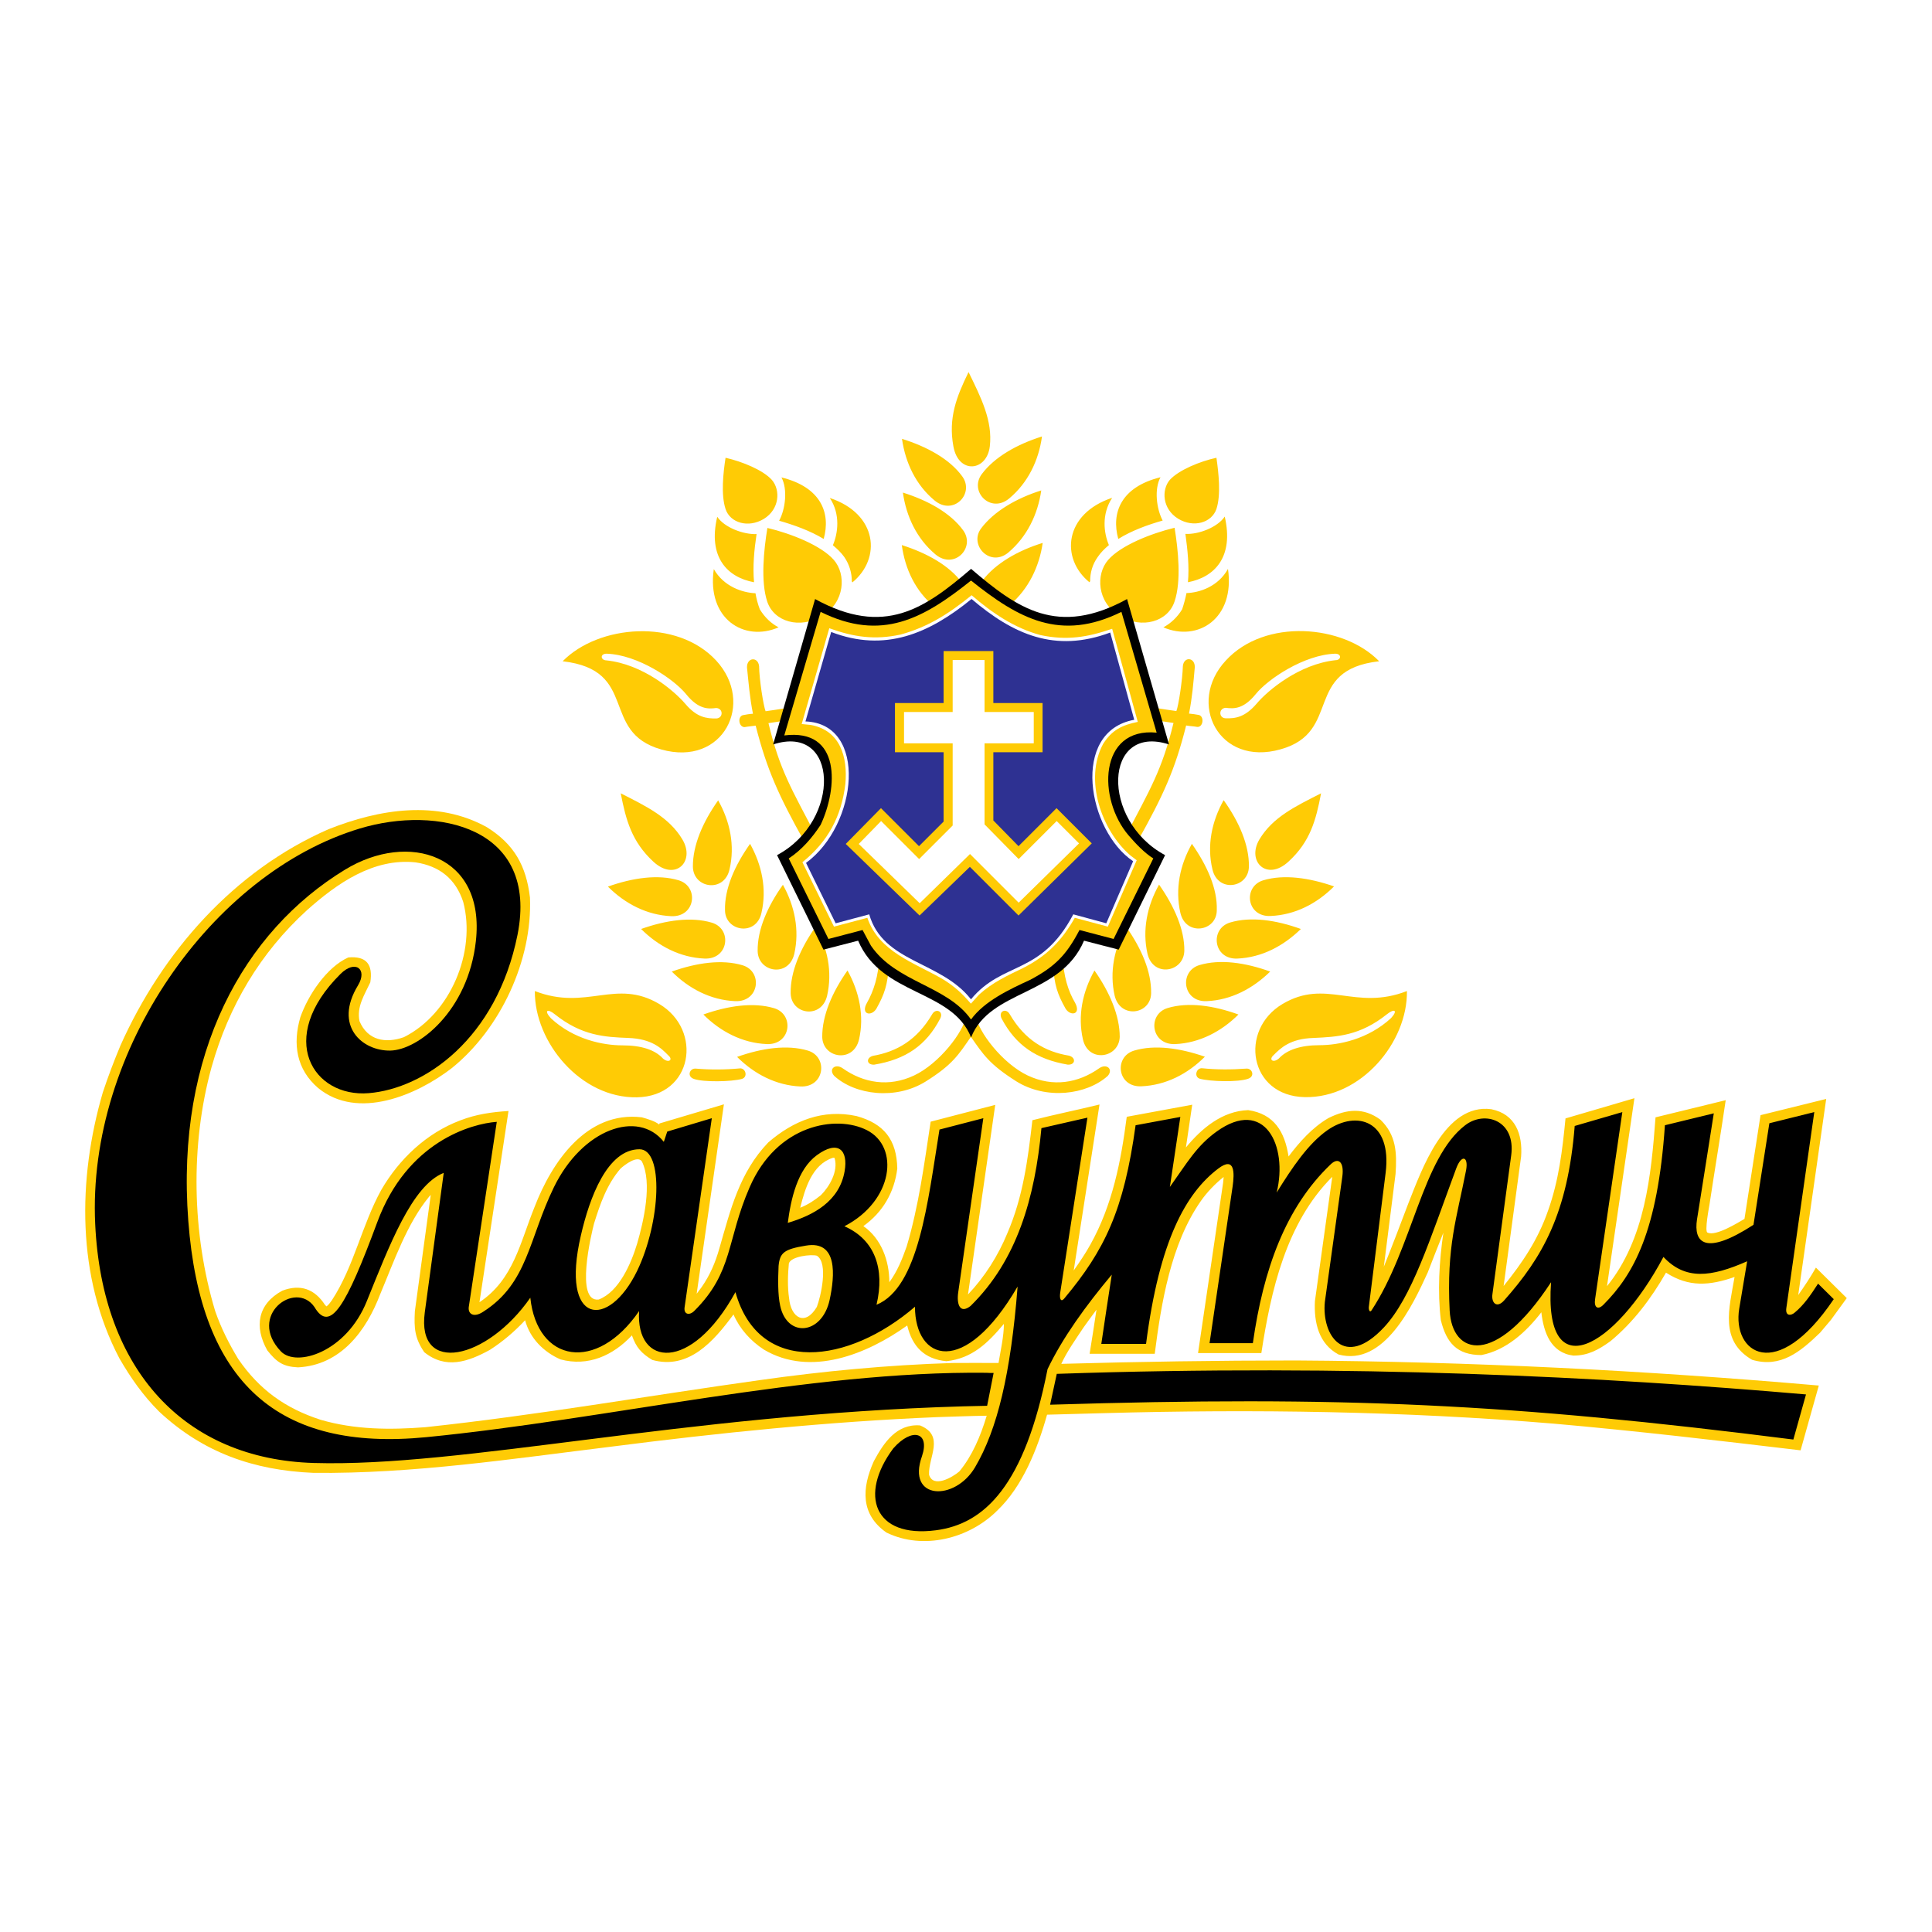 <?xml version="1.0" encoding="utf-8"?>
<!-- Generator: Adobe Illustrator 13.0.0, SVG Export Plug-In . SVG Version: 6.00 Build 14948)  -->
<!DOCTYPE svg PUBLIC "-//W3C//DTD SVG 1.0//EN" "http://www.w3.org/TR/2001/REC-SVG-20010904/DTD/svg10.dtd">
<svg version="1.0" id="Layer_1" xmlns="http://www.w3.org/2000/svg" xmlns:xlink="http://www.w3.org/1999/xlink" x="0px" y="0px"
	 width="192.756px" height="192.756px" viewBox="0 0 192.756 192.756" enable-background="new 0 0 192.756 192.756"
	 xml:space="preserve">
<g>
	<polygon fill-rule="evenodd" clip-rule="evenodd" fill="#FFFFFF" points="0,0 192.756,0 192.756,192.756 0,192.756 0,0 	"/>
	<path fill-rule="evenodd" clip-rule="evenodd" fill="#FFCB05" d="M160.673,133.812c2.286-1.889,4.068-4.266,5.544-6.84
		c2.286,1.477,4.355,1.297,6.84,0.434c-0.54,3.148-1.512,6.354,1.746,8.26c2.861,0.848,4.823-0.809,6.785-2.699l1.08-1.277
		l1.584-2.178l-3.078-3.043c-0.521,0.918-1.151,1.873-1.764,2.736l2.79-19.564l-6.552,1.619l-1.602,10.35
		c-0.648,0.379-2.88,1.764-3.672,1.369c-0.36,0,0.18-2.754,0.18-2.791c0.521-3.455,1.116-6.984,1.62-10.422l-7.002,1.711
		c-0.432,5.777-1.044,12.166-4.842,16.846l2.736-18.754l-6.876,2.016c-0.306,3.15-0.666,6.191-1.746,9.215
		c-0.99,2.863-2.538,5.166-4.428,7.506l1.746-12.922c0.162-2.232-0.576-4.23-2.97-4.717c-4.644-0.629-6.966,6.102-8.262,9.342
		c-0.792,2.088-1.62,4.283-2.466,6.371l1.17-9.252c0.144-2.123,0.072-3.887-1.512-5.416c-1.692-1.242-3.366-1.062-5.184-0.162
		c-1.603,0.936-2.898,2.393-3.979,3.834c-0.378-2.467-1.439-4.248-4.031-4.627c-2.574,0.09-4.626,1.801-6.21,3.727l0.63-4.266
		l-6.533,1.205c-0.576,4.445-1.422,8.803-3.636,12.762c-0.486,0.883-1.08,1.746-1.656,2.574l2.574-16.561
		c-2.214,0.541-4.518,1.01-6.696,1.566c-0.45,3.924-0.936,7.668-2.502,11.285c-0.918,2.232-2.25,4.338-3.923,6.102l0.018-0.125
		l2.699-18.791l-6.443,1.674c-0.63,4.158-1.188,8.424-2.394,12.455c-0.45,1.277-0.936,2.484-1.728,3.564
		c0-2.125-0.792-4.355-2.591-5.598c1.944-1.387,3.096-3.385,3.384-5.742c-0.054-2.861-1.314-4.482-4.068-5.238
		c-3.348-0.719-6.282,0.451-8.802,2.629c-2.898,3.023-3.762,6.713-4.878,10.564c-0.396,1.404-0.936,2.682-1.782,3.889l-0.486,0.648
		l2.718-18.9l-6.425,1.908l-0.036,0.107c-0.396-0.342-1.224-0.576-1.728-0.719c-5.508-0.666-8.981,4.463-10.709,8.963
		c-1.44,3.547-2.088,7.219-5.49,9.486l2.898-19.08c-1.692,0.109-3.222,0.324-4.806,0.936c-3.366,1.262-6.102,3.854-7.884,6.93
		c-1.944,3.51-2.718,7.633-4.932,11.016c-0.144,0.199-0.342,0.486-0.54,0.613l-0.144-0.145c-1.044-1.602-2.466-2.105-4.266-1.422
		c-2.448,1.332-2.826,3.582-1.494,5.957c0.936,1.17,1.566,1.621,3.06,1.693c4.266-0.217,6.804-3.619,8.208-7.309
		c1.35-3.203,2.664-7.037,4.877-9.719l0.162-0.182l-1.584,11.611c-0.09,1.691-0.018,2.682,0.936,4.084
		c2.142,1.729,4.356,0.973,6.552-0.232c1.314-0.848,2.448-1.818,3.51-2.953c0.486,1.818,1.854,3.168,3.528,3.906
		c2.754,0.738,5.238-0.377,7.128-2.395c0.432,1.207,0.936,1.783,2.034,2.449c3.636,1.008,6.138-1.873,8.1-4.537
		c0.63,1.441,1.71,2.646,3.042,3.51c4.644,2.754,10.295,0.451,14.291-2.41c0.522,2.123,1.71,3.348,3.906,3.562
		c2.574-0.27,4.14-1.818,5.742-3.725c0,1.217-0.336,2.686-0.537,3.904c-1.535-0.004-3.05-0.016-4.593,0
		c-6.425,0.199-12.887,0.811-19.241,1.711c-11.087,1.547-22.229,3.51-33.371,4.697c-3.527,0.27-7.001,0.252-10.421-0.738
		c-3.546-1.152-6.12-3.006-8.226-6.064c-0.936-1.549-1.71-3.078-2.304-4.789c-2.322-7.721-2.502-16.559-0.36-24.334
		c1.71-6.084,4.842-11.394,9.521-15.66c2.988-2.664,6.624-5.22,10.835-4.77c2.375,0.36,3.996,1.638,4.751,3.942
		c1.314,4.986-1.278,11.177-5.921,13.499c-1.836,0.648-3.618,0.324-4.428-1.602c-0.288-1.459,0.486-2.592,1.08-3.869
		c0.271-1.765-0.36-2.646-2.196-2.485c-2.16,0.972-4.014,3.762-4.788,5.975c-0.774,2.664-0.396,5.184,1.782,7.057
		c3.96,3.24,9.846,0.701,13.319-1.98c4.878-3.924,8.064-10.781,7.812-17.027c-0.378-3.168-1.566-5.31-4.302-7.02
		c-4.968-2.754-10.745-1.8-15.785,0.198c-9.449,4.122-16.613,12.275-20.771,21.581c-0.63,1.512-1.242,3.113-1.764,4.697
		c-2.52,8.641-2.61,18.396,1.656,26.514c1.134,1.961,2.358,3.707,3.96,5.309c4.392,4.104,9.449,5.869,15.407,6.121
		c9.936,0.107,19.835-1.404,29.681-2.611c10.799-1.385,21.689-2.502,32.56-2.951c1.625-0.047,3.29-0.119,4.926-0.139
		c-0.614,2.053-1.468,4.043-2.73,5.557c-0.666,0.576-2.61,1.709-3.023,0.324c-0.072-1.783,1.602-3.889-0.9-4.914
		c-2.34-0.18-3.618,1.729-4.607,3.564c-1.206,2.682-1.35,5.309,1.26,7.127c3.654,1.781,8.244,0.611,11.051-2.195
		c2.512-2.402,3.987-6.057,4.971-9.566l3.021-0.082l2.646-0.072c14.976-0.414,29.933-0.197,44.854,1.045
		c8.189,0.719,16.47,1.691,24.659,2.664l1.817-6.463c-17.369-1.512-34.756-2.393-52.179-2.502c-7.94,0-15.484,0.119-23.399,0.338
		c0.602-1.293,1.477-2.51,2.232-3.648c0.396-0.559,0.846-1.17,1.26-1.729l0.018-0.018c-0.216,1.439-0.45,2.951-0.684,4.391h6.497
		c0.648-5.057,1.603-10.943,4.59-15.227c0.595-0.863,1.458-1.764,2.286-2.412l-0.054,0.576l-2.502,16.992h6.317
		c0.954-6.229,2.466-12.979,7.074-17.586l-1.729,12.4c-0.107,2.143,0.378,4.266,2.358,5.328c4.535,1.225,7.415-4.932,8.892-8.172
		c0.504-1.295,1.044-2.699,1.565-3.977c-0.414,2.826-0.594,5.885-0.252,8.729c0.559,2.25,1.602,3.475,4.05,3.475
		c2.484-0.486,4.464-2.305,5.976-4.266c0.234,2.016,0.937,4.031,3.187,4.32C158.441,135.254,159.503,134.658,160.673,133.812
		L160.673,133.812z M61.912,116.588c0.396-0.359,1.674-1.35,2.124-0.721c1.08,2.16,0.162,6.031-0.468,8.209
		c-0.594,1.961-1.8,4.805-3.834,5.578c-2.376,0.307-0.738-6.533-0.468-7.576C59.878,120.115,60.544,118.172,61.912,116.588
		L61.912,116.588z M83.277,115.58c0.36,1.26-0.504,2.789-1.368,3.654c-0.594,0.486-1.314,0.971-2.07,1.26
		c0.468-1.873,1.17-4.285,3.222-4.969l0.144-0.018h0.036L83.277,115.58L83.277,115.58z M78.706,126.055
		c0.198-0.701,2.196-0.936,2.79-0.773c1.188,0.738,0.378,4.121,0,5.111c-1.17,1.963-2.592,1.098-2.772-0.898
		C78.562,128.432,78.598,127.117,78.706,126.055L78.706,126.055z"/>
	<path fill-rule="evenodd" clip-rule="evenodd" fill="#FFCB05" d="M89.991,43.782c2.52,0.792,4.751,2.016,6.012,3.744
		c1.26,1.728-0.882,3.959-2.754,2.412C91.377,48.389,90.333,46.175,89.991,43.782L89.991,43.782z M76.545,60.017
		c0.666,2.016,3.258,2.79,5.508,1.422c2.25-1.368,2.394-4.14,1.134-5.58s-4.266-2.628-6.624-3.186
		C76.204,54.851,75.879,58,76.545,60.017L76.545,60.017z M77.679,62.591c-0.72-0.378-1.368-0.972-1.872-1.8
		c-0.198-0.522-0.342-1.062-0.432-1.602c-1.296-0.054-3.168-0.666-4.158-2.412C70.498,61.745,74.242,64.084,77.679,62.591
		L77.679,62.591z M84.987,58c0-0.828-0.234-1.674-0.756-2.43c-0.306-0.432-0.702-0.81-1.134-1.17
		c0.504-1.188,0.774-3.078-0.306-4.716c4.77,1.584,5.166,6.03,2.25,8.424C85.023,58.073,85.005,58.037,84.987,58L84.987,58z
		 M77.733,51.953c1.512,0.432,3.114,1.008,4.446,1.818c0.72-2.574-0.252-5.166-4.212-6.138
		C78.598,48.803,78.363,50.801,77.733,51.953L77.733,51.953z M75.231,58.091c-0.144-1.584,0.018-3.24,0.252-4.806
		c-1.313,0.054-3.204-0.648-3.924-1.728C70.605,55.589,72.567,57.604,75.231,58.091L75.231,58.091z M72.388,50.783
		c0.45,1.386,2.268,1.926,3.816,0.99c1.583-0.972,1.674-2.88,0.81-3.888c-0.882-0.99-2.97-1.836-4.625-2.214
		C72.154,47.184,71.919,49.361,72.388,50.783L72.388,50.783z M56.135,65.974c7.686,0.882,3.654,7.056,9.845,8.802
		s9.377-4.644,5.472-8.874C67.546,61.673,59.716,62.321,56.135,65.974L56.135,65.974z M60.526,65.219
		c-0.684,0-0.612,0.647-0.036,0.666c3.654,0.378,6.768,3.024,7.901,4.356c1.134,1.332,2.088,1.458,3.096,1.44
		c0.684-0.054,0.684-1.008-0.036-1.044c-0.792,0.108-1.764,0.144-2.988-1.368C67.24,67.756,63.64,65.327,60.526,65.219
		L60.526,65.219z M53.362,98.877c5.184,2.016,8.064-1.297,12.42,1.295c4.355,2.592,3.366,9.199-2.232,9.307
		C57.953,109.586,53.309,103.988,53.362,98.877L53.362,98.877z M54.964,101.594c-0.738-0.809-0.324-0.988,0.396-0.395
		c2.682,2.141,4.968,2.268,7.326,2.357c2.357,0.09,3.293,1.025,3.996,1.746c0.522,0.449,0,0.791-0.54,0.305
		c-0.792-0.863-2.142-1.312-4.05-1.312S57.25,103.719,54.964,101.594L54.964,101.594z M60.652,88.456
		c2.484-0.882,5.004-1.242,7.056-0.63c2.052,0.611,1.692,3.689-0.738,3.582C64.54,91.299,62.362,90.165,60.652,88.456L60.652,88.456
		z M63.964,92.685c2.483-0.882,5.003-1.242,7.056-0.63c2.051,0.612,1.691,3.689-0.738,3.582S65.674,94.395,63.964,92.685
		L63.964,92.685z M67.024,96.933c2.484-0.882,5.003-1.242,7.056-0.63c2.052,0.611,1.692,3.689-0.738,3.582
		S68.734,98.643,67.024,96.933L67.024,96.933z M70.174,101.217c2.484-0.883,5.003-1.242,7.056-0.631
		c2.052,0.613,1.692,3.691-0.738,3.582C74.062,104.061,71.884,102.926,70.174,101.217L70.174,101.217z M73.54,105.447
		c2.484-0.883,5.004-1.242,7.056-0.631c2.052,0.611,1.692,3.689-0.738,3.582C77.427,108.291,75.25,107.156,73.54,105.447
		L73.54,105.447z M71.65,79.852c-1.53,2.16-2.538,4.482-2.52,6.624c0.036,2.16,3.114,2.628,3.654,0.271
		C73.342,84.37,72.838,81.958,71.65,79.852L71.65,79.852z M74.835,84.189c-1.53,2.16-2.556,4.482-2.502,6.624
		c0.018,2.124,3.114,2.628,3.636,0.271C76.527,88.689,76.005,86.295,74.835,84.189L74.835,84.189z M78.111,88.275
		c-1.53,2.142-2.556,4.482-2.52,6.624c0.054,2.125,3.096,2.646,3.654,0.27C79.786,92.793,79.281,90.381,78.111,88.275L78.111,88.275
		z M81.369,92.469c-1.512,2.16-2.52,4.481-2.484,6.625c0.036,2.141,3.078,2.609,3.636,0.252
		C83.061,96.969,82.575,94.557,81.369,92.469L81.369,92.469z M84.555,96.825c-1.53,2.177-2.538,4.5-2.52,6.642
		c0.054,2.123,3.114,2.627,3.672,0.234C86.247,101.342,85.725,98.949,84.555,96.825L84.555,96.825z M61.93,79.15
		c2.556,1.296,4.842,2.394,6.156,4.607s-0.738,4.212-2.898,2.214C63.028,83.974,62.452,81.832,61.93,79.15L61.93,79.15z
		 M75.735,66.46c-0.108-0.972-1.242-0.882-1.206,0.144c0.162,1.566,0.27,2.97,0.594,4.608c-0.36,0.018-0.648,0.072-1.026,0.144
		c-0.54,0.18-0.378,1.206,0.198,1.188c0.396-0.072,0.72-0.09,1.098-0.144c1.134,4.446,2.322,7.02,4.859,11.574
		c0.306-0.378,0.954-0.036,1.26-0.396c-2.556-4.896-3.708-6.714-4.842-11.43c0.828-0.108,1.818-0.288,2.646-0.396
		c-0.108-0.468-0.162-0.773-0.27-1.224c0.18,0-1.584,0.288-2.664,0.432C76.167,70.402,75.753,67.81,75.735,66.46L75.735,66.46z
		 M69.436,106.617c-0.63-0.072-0.936,0.773-0.216,1.025c0.954,0.342,3.78,0.287,4.806,0c0.63-0.199,0.36-1.135-0.252-1.045
		C72.406,106.725,70.876,106.742,69.436,106.617L69.436,106.617z M84.069,106.58c-0.72-0.504-1.44,0.072-0.846,0.756
		c2.106,1.926,6.156,2.43,9.144,0.559c2.7-1.691,3.258-2.664,4.5-4.445c1.242,1.764,1.818,2.717,4.519,4.428
		c2.987,1.871,7.019,1.367,9.143-0.541c0.576-0.684-0.144-1.26-0.863-0.756c-2.088,1.477-4.608,1.908-7.128,0.721
		c-2.52-1.189-4.968-4.393-5.184-5.977c0.036,0-0.234,0.451-0.486,0.865c-0.252-0.396-0.504-0.848-0.468-0.848
		c-0.234,1.584-2.682,4.77-5.202,5.959C88.677,108.488,86.157,108.057,84.069,106.58L84.069,106.58z M86.499,100.047
		c-0.666,1.17,0.432,1.404,0.936,0.594c0.81-1.457,1.116-2.34,1.26-4.374c0.684-0.756-0.054,0.144-0.972-0.792
		C87.651,97.383,87.165,98.877,86.499,100.047L86.499,100.047z M87.111,105.338c-0.72,0.18-0.684,0.918,0.108,0.883
		c3.15-0.521,5.184-1.926,6.57-4.572c0.414-0.738-0.432-1.115-0.792-0.449C91.484,103.773,89.469,104.924,87.111,105.338
		L87.111,105.338z M117.188,59.999c-0.648,2.016-3.24,2.808-5.508,1.44c-2.232-1.368-2.376-4.14-1.116-5.58
		c1.261-1.44,4.248-2.628,6.624-3.204C117.548,54.851,117.871,57.983,117.188,59.999L117.188,59.999z M116.071,62.591
		c0.72-0.396,1.368-0.972,1.872-1.8c0.18-0.54,0.324-1.08,0.432-1.62c1.296-0.036,3.168-0.648,4.141-2.412
		C123.235,61.727,119.491,64.066,116.071,62.591L116.071,62.591z M108.764,57.983c0-0.828,0.216-1.656,0.756-2.412
		c0.288-0.432,0.685-0.828,1.116-1.188c-0.504-1.188-0.756-3.06,0.324-4.716c-4.788,1.584-5.184,6.048-2.269,8.424
		C108.728,58.055,108.728,58.019,108.764,57.983L108.764,57.983z M115.999,51.935c-1.512,0.432-3.096,1.008-4.428,1.836
		c-0.72-2.592,0.253-5.184,4.212-6.156C115.136,48.803,115.388,50.783,115.999,51.935L115.999,51.935z M118.52,58.091
		c0.144-1.584-0.036-3.24-0.252-4.824c1.296,0.072,3.203-0.648,3.924-1.728C123.127,55.571,121.184,57.587,118.52,58.091
		L118.52,58.091z M121.363,50.783c-0.468,1.368-2.268,1.908-3.815,0.972c-1.584-0.972-1.692-2.88-0.828-3.888
		c0.899-0.972,2.987-1.836,4.644-2.196C121.579,47.184,121.831,49.343,121.363,50.783L121.363,50.783z M137.599,65.974
		c-7.668,0.864-3.636,7.056-9.828,8.784c-6.191,1.764-9.396-4.644-5.472-8.855C126.187,61.655,134.034,62.303,137.599,65.974
		L137.599,65.974z M133.207,65.219c0.684,0,0.611,0.647,0.035,0.647c-3.636,0.396-6.768,3.024-7.883,4.356
		c-1.152,1.332-2.088,1.476-3.097,1.44c-0.684-0.036-0.684-1.008,0.036-1.044c0.792,0.108,1.765,0.144,2.988-1.368
		C126.511,67.738,130.111,65.327,133.207,65.219L133.207,65.219z M140.37,98.877c-5.184,2.016-8.063-1.297-12.419,1.295
		c-4.356,2.592-3.348,9.18,2.231,9.289C135.799,109.568,140.442,103.988,140.37,98.877L140.37,98.877z M138.786,101.576
		c0.72-0.791,0.324-0.971-0.396-0.396c-2.7,2.16-4.968,2.27-7.344,2.377c-2.34,0.072-3.276,1.008-3.996,1.729
		c-0.504,0.467,0,0.791,0.54,0.322c0.792-0.863,2.16-1.33,4.067-1.33C133.566,104.277,136.482,103.701,138.786,101.576
		L138.786,101.576z M133.099,88.437c-2.483-0.864-5.004-1.224-7.056-0.611c-2.052,0.611-1.691,3.671,0.72,3.563
		C129.211,91.281,131.371,90.165,133.099,88.437L133.099,88.437z M129.787,92.685c-2.484-0.9-5.004-1.26-7.056-0.648
		c-2.053,0.612-1.692,3.708,0.72,3.6C125.898,95.529,128.059,94.377,129.787,92.685L129.787,92.685z M126.727,96.933
		c-2.483-0.9-5.003-1.26-7.056-0.648c-2.052,0.612-1.691,3.708,0.721,3.6C122.839,99.777,124.999,98.625,126.727,96.933
		L126.727,96.933z M123.56,101.217c-2.484-0.9-5.004-1.26-7.056-0.648c-2.053,0.611-1.692,3.709,0.756,3.6
		C119.671,104.061,121.867,102.908,123.56,101.217L123.56,101.217z M120.211,105.428c-2.483-0.863-5.004-1.223-7.056-0.611
		s-1.691,3.672,0.721,3.564C116.323,108.271,118.483,107.156,120.211,105.428L120.211,105.428z M122.083,79.833
		c1.548,2.16,2.556,4.5,2.521,6.624c-0.036,2.16-3.097,2.627-3.637,0.288C120.392,84.37,120.896,81.958,122.083,79.833
		L122.083,79.833z M118.915,84.189c1.512,2.16,2.556,4.464,2.484,6.624c0,2.124-3.096,2.628-3.636,0.252
		C117.224,88.689,117.728,86.277,118.915,84.189L118.915,84.189z M115.64,88.257c1.512,2.16,2.556,4.5,2.52,6.624
		c-0.071,2.124-3.096,2.664-3.672,0.288C113.947,92.793,114.451,90.381,115.64,88.257L115.64,88.257z M112.363,92.469
		c1.513,2.16,2.521,4.464,2.484,6.625c-0.036,2.123-3.06,2.592-3.636,0.252C110.672,96.969,111.176,94.557,112.363,92.469
		L112.363,92.469z M109.195,96.825c1.513,2.16,2.521,4.5,2.521,6.625c-0.072,2.123-3.132,2.627-3.672,0.252
		C107.504,101.324,108.008,98.949,109.195,96.825L109.195,96.825z M131.803,79.15c-2.556,1.296-4.824,2.376-6.156,4.607
		c-1.295,2.196,0.757,4.212,2.916,2.196C130.723,83.974,131.299,81.814,131.803,79.15L131.803,79.15z M118.016,66.442
		c0.107-0.972,1.224-0.864,1.188,0.144c-0.144,1.584-0.252,2.988-0.576,4.608c0.36,0.036,0.648,0.072,1.008,0.144
		c0.54,0.18,0.396,1.224-0.18,1.188c-0.396-0.072-0.72-0.072-1.115-0.144c-1.116,4.464-2.305,7.02-4.86,11.592
		c-0.288-0.396-0.936-0.036-1.26-0.396c2.556-4.896,3.708-6.731,4.859-11.448c-0.828-0.108-1.836-0.288-2.664-0.396
		c0.108-0.468,0.181-0.755,0.288-1.224c-0.18,0,1.584,0.288,2.664,0.432C117.583,70.402,117.979,67.81,118.016,66.442
		L118.016,66.442z M124.315,106.617c0.611-0.072,0.936,0.756,0.216,1.008c-0.972,0.359-3.78,0.287-4.824,0
		c-0.611-0.182-0.359-1.117,0.252-1.045C121.327,106.725,122.875,106.725,124.315,106.617L124.315,106.617z M107.252,100.029
		c0.648,1.188-0.432,1.402-0.936,0.611c-0.828-1.477-1.116-2.34-1.261-4.392c-0.684-0.756,0.036,0.144,0.973-0.792
		C106.1,97.365,106.568,98.877,107.252,100.029L107.252,100.029z M106.64,105.32c0.721,0.18,0.685,0.936-0.107,0.9
		c-3.168-0.541-5.184-1.943-6.588-4.572c-0.396-0.756,0.432-1.115,0.792-0.469C102.248,103.773,104.264,104.924,106.64,105.32
		L106.64,105.32z M90.081,49.145c2.52,0.792,4.751,2.034,6.012,3.762c1.26,1.728-0.882,3.959-2.754,2.412
		C91.467,53.753,90.423,51.539,90.081,49.145L90.081,49.145z M89.973,54.383c2.502,0.792,4.734,2.034,5.994,3.744
		c1.278,1.728-0.864,3.978-2.736,2.412C91.341,58.991,90.297,56.777,89.973,54.383L89.973,54.383z M103.958,43.547
		c-2.52,0.792-4.733,2.052-6.012,3.762c-1.278,1.728,0.9,3.978,2.754,2.412C102.554,48.173,103.634,45.941,103.958,43.547
		L103.958,43.547z M103.886,48.929c-2.52,0.792-4.733,2.106-5.993,3.78c-1.26,1.656,0.899,3.96,2.735,2.394
		S103.544,51.323,103.886,48.929L103.886,48.929z M104.03,54.167c-2.521,0.774-4.752,2.088-6.012,3.762
		c-1.26,1.656,0.918,3.978,2.754,2.412S103.688,56.543,104.03,54.167L104.03,54.167z M96.633,37.122
		c1.26,2.574,2.411,4.859,2.123,7.397c-0.287,2.52-3.131,2.826-3.635,0.018C94.599,41.712,95.426,39.588,96.633,37.122
		L96.633,37.122z"/>
	<path fill-rule="evenodd" clip-rule="evenodd" d="M96.885,103.502c-1.897-4.797-8.926-4.127-11.269-9.65l-3.459,0.892l-4.63-9.427
		c6.471-3.459,6.137-13.166-0.39-11.045l4.184-14.504c6.917,3.793,10.934,0.949,15.564-3.012c4.63,3.961,8.646,6.806,15.563,3.012
		l4.184,14.504c-6.526-2.12-6.861,7.586-0.39,11.045l-4.631,9.427l-3.458-0.892C105.81,99.375,98.781,98.705,96.885,103.502
		L96.885,103.502z"/>
	<path fill-rule="evenodd" clip-rule="evenodd" fill="#FFCB05" d="M81.873,82.299c1.729-3.682,2.064-9.65-3.625-8.925l3.625-12.328
		c6.081,3.012,10.265,0.669,15.006-3.125c4.742,3.793,8.925,6.137,15.005,3.125l3.515,12.049c-5.801-0.558-5.913,6.639-2.789,10.264
		c0.67,0.781,1.562,1.729,2.455,2.288l-3.961,8.033l-3.403-0.893c-1.283,2.455-2.398,3.626-4.908,4.965
		c-2.064,0.949-4.575,2.119-5.914,3.961c-2.399-3.402-7.475-3.682-9.985-7.364l-0.837-1.562l-3.403,0.893l-3.961-8.033
		C79.977,84.81,81.036,83.583,81.873,82.299L81.873,82.299z"/>
	<path fill-rule="evenodd" clip-rule="evenodd" fill="#FFFFFF" d="M103.814,63.364c2.627,0.558,4.68,0.216,7.146-0.63l2.556,9.288
		c-1.584,0.324-2.574,0.81-3.456,2.196c-1.926,3.563-0.162,8.675,2.754,11.159l0.595,0.45l-2.881,6.624l-3.294-0.882
		c-1.313,2.304-2.789,3.798-5.147,5.003c-1.602,0.775-3.06,1.441-4.41,2.664l-0.81,0.9c-0.917-1.062-1.638-1.729-2.808-2.447
		c-2.826-1.639-6.372-2.718-7.523-6.12l-3.33,0.882l-3.15-6.426c2.556-2.07,3.888-4.554,4.284-7.793
		c0.252-2.7-0.504-5.364-3.456-5.904l-0.9-0.09l2.754-9.557c2.448,0.882,4.536,1.188,7.109,0.63
		c2.772-0.756,4.878-2.124,7.092-3.924C98.973,61.15,101.204,62.663,103.814,63.364L103.814,63.364z"/>
	<path fill-rule="evenodd" clip-rule="evenodd" fill="#2E3192" d="M96.932,59.762c4.127,3.515,8.312,5.411,13.834,3.347l2.398,8.703
		c-6.415,1.171-4.63,11.101-0.111,14.113l-2.678,6.192l-3.291-0.893c-3.235,6.137-7.029,4.63-10.209,8.479
		c-3.012-3.849-8.758-3.625-10.153-8.479l-3.347,0.893l-2.957-6.025c5.188-3.793,6.192-13.89-0.056-14.114l2.566-8.925
		C88.285,65.117,92.692,63.22,96.932,59.762L96.932,59.762z"/>
	<polygon fill-rule="evenodd" clip-rule="evenodd" fill="#FFCB05" points="101.618,84.423 105.411,80.63 108.926,84.145 
		101.618,91.341 96.765,86.487 91.744,91.341 84.381,84.2 87.895,80.63 91.688,84.423 94.143,81.969 94.143,75.052 89.29,75.052 
		89.29,70.143 94.143,70.143 94.143,64.955 99.107,64.955 99.107,70.143 104.018,70.143 104.018,75.052 99.107,75.052 
		99.107,81.857 101.618,84.423 	"/>
	<polygon fill-rule="evenodd" clip-rule="evenodd" fill="#FFFFFF" points="98.229,82.249 101.631,85.708 105.425,81.915 
		107.656,84.146 101.631,90.059 96.778,85.206 91.757,90.115 85.677,84.202 87.908,81.915 91.701,85.708 95.048,82.361 
		95.048,74.16 90.195,74.16 90.195,71.037 95.048,71.037 95.048,65.849 98.229,65.849 98.229,71.037 103.138,71.037 103.138,74.16 
		98.229,74.16 98.229,82.249 	"/>
	<path fill-rule="evenodd" clip-rule="evenodd" d="M49.564,111.926c-2.52,0.18-8.945,1.963-11.915,9.99
		c-3.114,8.406-4.716,11.141-6.282,8.477c-1.89-2.717-6.75,0.883-3.33,4.447c1.53,1.584,6.516,0.09,8.567-5.041
		c2.232-5.508,4.5-11.537,7.667-12.779l-1.89,13.914c-0.846,6.281,6.191,4.77,10.529-1.459c0.684,6.463,6.605,7.523,10.854,1.332
		c-0.36,5.508,5.166,6.191,9.612-1.889c2.357,8.387,11.321,7.127,17.909,1.457c0.018,5.383,4.896,7.146,10.242-2.016
		c-0.684,8.693-2.016,14.256-4.248,18.035c-2.016,3.42-6.857,3.275-5.292-1.115c0.81-2.395-0.99-2.898-2.862-0.775
		c-3.438,4.607-1.962,8.982,4.248,8.172c4.86-0.629,8.856-4.463,11.141-16.072c1.494-3.133,3.816-6.336,6.408-9.432
		c-0.36,2.285-0.702,4.625-1.044,6.91h4.464c1.332-10.367,3.996-15.047,7.182-17.477c1.71-1.312,1.638,0.469,1.458,1.746
		l-2.305,15.66h4.32c1.044-7.363,3.258-13.535,7.758-17.838c0.756-0.738,1.367-0.27,1.17,1.205l-1.746,12.527
		c-0.324,3.277,1.926,6.77,5.903,2.521c2.772-2.988,4.536-8.641,7.2-15.84c0.54-1.459,1.242-1.205,0.99,0.162
		c-0.937,4.807-1.962,7.613-1.639,14.004c0.234,4.463,4.536,5.705,10.116-2.826c-0.774,10.619,6.335,6.623,11.213-2.52
		c2.178,2.32,4.716,2.033,8.352,0.432l-0.792,4.734c-0.72,4.355,3.672,7.576,9.432-0.955l-1.565-1.547
		c-0.721,1.115-1.404,2.123-2.341,2.896c-0.378,0.324-0.936,0.342-0.827-0.449l2.79-19.564l-4.482,1.115l-1.584,10.133
		c-4.859,3.15-5.993,1.764-5.634-0.557c0,0.07,1.674-10.566,1.674-10.566l-4.877,1.188c-0.721,10.549-3.096,14.867-6.138,17.91
		c-0.559,0.557-0.954,0.27-0.828-0.559l2.718-18.664l-4.752,1.385c-0.702,8.766-3.222,13.104-7.056,17.424
		c-0.72,0.791-1.278,0.234-1.152-0.648l1.872-13.842c0.469-3.492-2.628-4.518-4.59-3.006c-4.283,3.277-5.22,12.168-9.341,18.467
		c-0.198,0.289-0.307-0.107-0.271-0.359l1.674-13.355c0.648-5.219-2.88-6.281-5.796-4.266c-1.926,1.35-3.51,3.707-5.075,6.229
		c1.152-4.699-1.225-9.521-5.994-6.084c-1.997,1.439-2.916,3.078-4.661,5.525l1.044-6.984l-4.464,0.828
		c-1.17,8.496-3.078,12.455-7.11,17.279c-0.323,0.396-0.504,0.072-0.413-0.557l2.718-17.479c-1.53,0.359-3.06,0.684-4.59,1.045
		c-0.648,6.965-2.43,13.193-7.074,17.746c-1.062,0.828-1.404-0.18-1.224-1.385l2.502-17.352l-4.374,1.133
		c-1.17,7.182-2.052,15.75-6.282,17.479c0.846-3.582-0.162-6.498-3.204-7.83c4.878-2.52,5.544-7.92,2.232-9.594
		c-3.042-1.547-8.963-0.576-11.681,5.688c-2.34,5.363-1.62,8.459-5.526,12.348c-0.486,0.486-1.062,0.359-0.972-0.342l2.718-18.881
		l-4.446,1.332l-0.342,1.025c-2.574-3.24-8.118-1.295-10.961,4.518c-2.52,5.166-2.592,9.576-7.038,12.42
		c-0.99,0.666-1.566,0.215-1.458-0.486L49.564,111.926L49.564,111.926z M98.486,140.256l0.648-3.275c-0.252,0-0.504,0-0.738-0.018
		c-17.729-0.197-37.816,4.662-55.887,6.426c-14.741,1.439-22.499-5.363-23.723-21.58c-1.278-16.775,5.562-28.907,15.641-35.045
		c6.317-3.852,14.021-1.512,13.049,7.146c-0.774,6.966-5.76,10.853-8.532,10.907s-5.706-2.43-3.222-6.516
		c0.972-1.602-0.27-2.61-1.764-1.115c-6.461,6.426-2.718,12.328,2.826,11.879c5.543-0.451,12.761-5.4,14.849-15.803
		c2.142-10.746-7.992-12.941-15.731-10.602c-14.759,4.446-27.232,22.194-26.404,39.471c0.684,14.615,8.945,23.453,21.815,23.832
		c14.867,0.432,36.772-4.842,64.779-5.652C96.885,140.293,97.676,140.275,98.486,140.256L98.486,140.256z M105.435,137.07
		l-0.667,3.078c29.141-0.9,45.916-0.107,74.156,3.475l1.261-4.5C160.097,137.377,134.952,136.062,105.435,137.07L105.435,137.07z
		 M57.953,123.266c0.864-3.779,2.646-8.604,5.849-8.604c2.43,0,2.124,7.236-0.233,12.131
		C60.724,132.66,55.864,132.248,57.953,123.266L57.953,123.266z M78.598,122.006c2.556-0.756,5.147-2.143,5.669-5.148
		c0.378-2.141-0.666-3.148-2.772-1.602C79.551,116.678,78.903,119.648,78.598,122.006L78.598,122.006z M77.679,126.307
		c0.126-1.312,0.522-1.674,2.736-2.033c3.186-0.539,2.88,2.988,2.358,5.418c-0.756,3.473-4.229,3.816-4.932,0.594
		C77.589,129.133,77.625,127.604,77.679,126.307L77.679,126.307z"/>
</g>
</svg>
